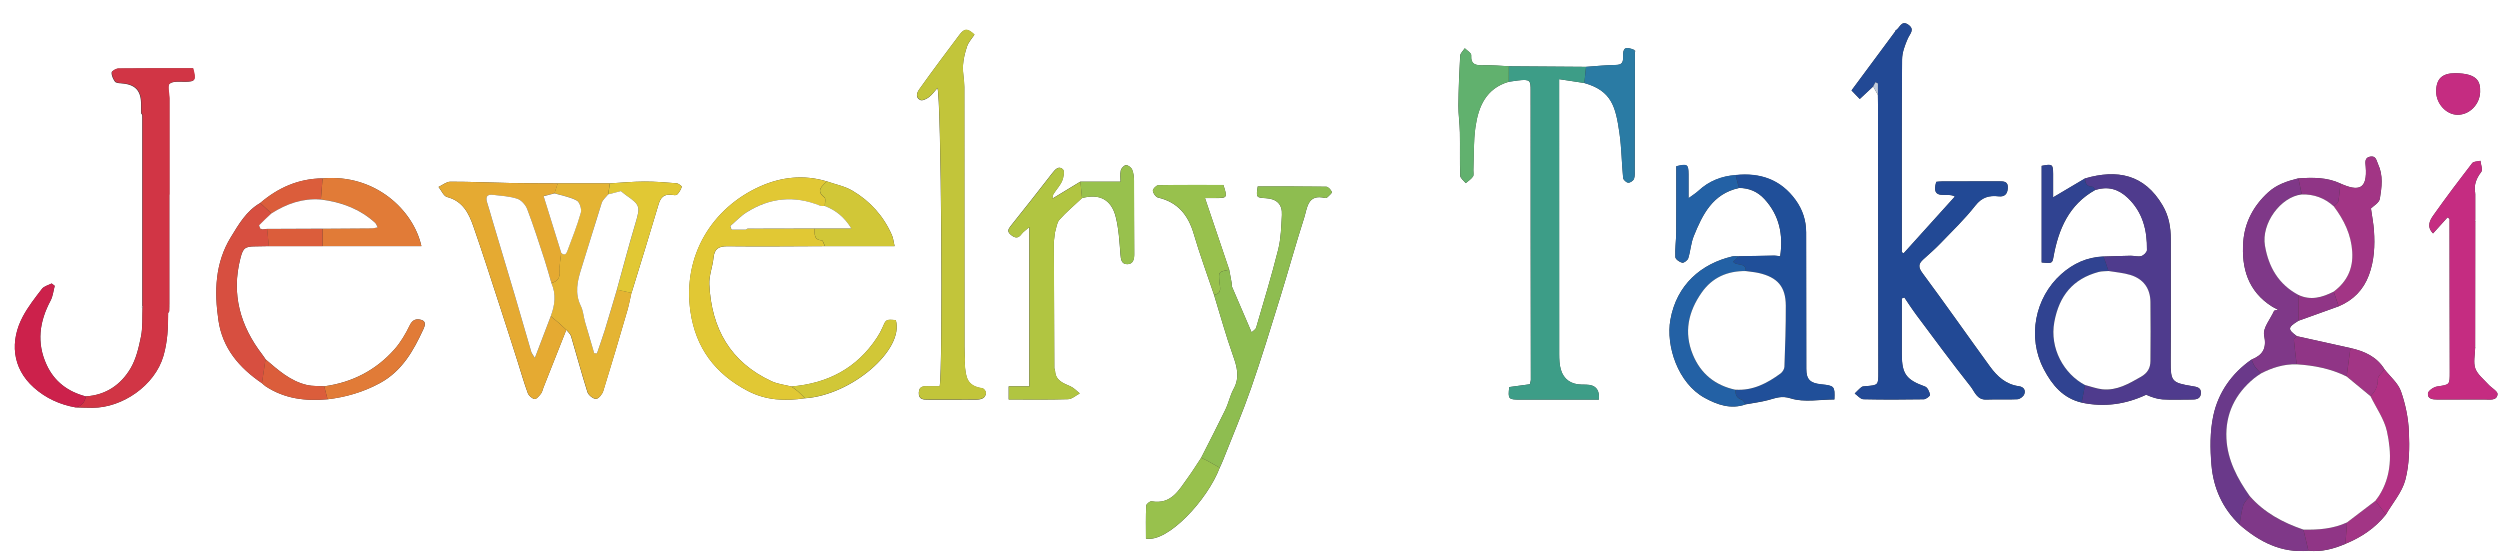 <?xml version="1.0" encoding="UTF-8"?>
<svg id="logoMark" data-name="Jewelry-Takagi" xmlns="http://www.w3.org/2000/svg" viewBox="0 0 507 113.43">
<rect x="0" y="0" width="507" height="113.43" fill="#333333" stroke="none"/>
<title>Jewelry-Takagi</title>
  <defs>
    <style>
      .cls-1 {
        fill: #6a398a;
      }

      .cls-2 {
        fill: #e4b433;
      }

      .cls-3 {
        fill: #fff;
      }

      .cls-4 {
        fill: #e5aa32;
      }

      .cls-5 {
        fill: #7f3888;
      }

      .cls-6 {
        fill: #a23585;
      }

      .cls-7 {
        fill: #c2c53a;
      }

      .cls-8 {
        fill: #903586;
      }

      .cls-9 {
        fill: #98c14d;
      }

      .cls-10 {
        fill: #304391;
      }

      .cls-11 {
        fill: #8ebd50;
      }

      .cls-12 {
        fill: #bfcbdd;
      }

      .cls-13 {
        fill: #b1c541;
      }

      .cls-14 {
        fill: #b03083;
      }

      .cls-15 {
        fill: #c52c81;
      }

      .cls-16 {
        fill: #cc214b;
      }

      .cls-17 {
        fill: #d13545;
      }

      .cls-18 {
        fill: #d1c737;
      }

      .cls-19 {
        fill: #e17b37;
      }

      .cls-20 {
        fill: #db5d3b;
      }

      .cls-21 {
        fill: #e1c834;
      }

      .cls-22 {
        fill: #d74f40;
      }

      .cls-23 {
        fill: #2361a5;
      }

      .cls-24 {
        fill: #204f99;
      }

      .cls-25 {
        fill: #224995;
      }

      .cls-26 {
        fill: #3d9d87;
      }

      .cls-27 {
        fill: #2a7ba4;
      }

      .cls-28 {
        fill: #61b16e;
      }

      .cls-29 {
        fill: #4f3b8d;
      }
    </style>
  </defs>
  <g id="logo" data-name="logo">
    <g>
      <path class="cls-3" d="m507,113.43H0C0,75.62,0,37.81,0,0c169,0,338,0,507,0,0,37.81,0,75.62,0,113.43Zm-31.35-3.15c3.22-1.32,6.03-3.19,8.21-5.93,1.36-2.34,3.28-4.53,3.94-7.04.82-3.11.87-6.49.73-9.74-.12-2.77-.7-5.6-1.62-8.22-.59-1.66-2.18-2.97-3.32-4.44-1.58-2.58-4.09-3.68-6.91-4.32-3.62-.8-7.24-1.61-10.87-2.41-1.92-1.41-1.88-1.77.31-3.13l8.18-2.94c2.94-1.25,5-3.32,6.11-6.32,1.09-2.93,1.24-5.97,1.03-9.03-.1-1.45-.39-2.9-.61-4.49.47-.48,1.68-1.15,1.81-1.99.37-2.3.71-4.68-.36-6.96-.35-.75-.39-1.76-1.58-1.56-1.22.2-.99,1.22-.93,2.01.38,4.64-1.41,5.13-5.13,3.45-2.72-1.27-5.61-1.25-8.52-1.04-2.22.55-4.34,1.22-6.11,2.83-3,2.73-4.78,6.11-5.07,10.04-.4,5.31.96,10.06,5.87,13.14.38.24.79.41,1.19.61-.26.07-.53.14-.79.22-.74,1.67-2.34,3.52-2.04,4.98.57,2.72-.3,4.01-2.56,4.94-4.04,2.82-6.74,6.71-7.74,11.38-.69,3.23-.66,6.7-.37,10.02.39,4.62,2.23,8.77,5.7,12.06,4,3.47,8.45,5.79,13.98,5.29,2.64.29,5.1-.39,7.49-1.4Zm-409.88-31.93c-1.17-.08-2.36,0-3.49-.26-3.39-.77-5.88-3.05-8.42-5.21-.22-.32-.43-.66-.67-.97-4.48-5.84-6.3-12.25-4.44-19.51.53-2.07.9-2.43,3.06-2.44.9,0,1.81-.03,2.71-.05,3.64,0,7.27,0,10.91,0h20.03c-1.63-7.3-9.38-14.66-20.03-13.73-4.86.05-9.01,1.88-12.65,4.99-2.82,1.6-4.36,4.33-5.96,6.93-3.21,5.24-3.37,10.99-2.52,16.85.83,5.69,4.23,9.63,8.83,12.76.25.21.48.45.75.63,3.84,2.53,8.1,3.04,12.57,2.63,3.74-.45,7.27-1.48,10.61-3.29,4.49-2.44,6.78-6.55,8.79-10.9.29-.63.69-1.61-.42-1.91-.94-.26-1.73-.1-2.3,1.06-.84,1.74-1.85,3.48-3.13,4.92-3.76,4.24-8.56,6.72-14.22,7.49ZM331.57,10.48s.1-.11.09-.12c-.05-.08-.12-.14-.19-.21-1.86-.78-2.38-.5-2.31,1.43.04,1.15-.3,1.59-1.5,1.6-2.01.03-4.01.24-6.01.38l-15.66-.12c-1.69-.08-3.38-.25-5.07-.2-1.54.04-2.69-.04-2.57-2.07.03-.43-.84-.92-1.3-1.38-.32.51-.9,1-.93,1.53-.19,3.34-.32,6.7-.36,10.05-.02,1.83.27,3.67.3,5.5.06,2.92-.04,5.84.07,8.76.02.52.73,1.01,1.12,1.51.5-.44,1.1-.81,1.46-1.34.21-.31.06-.87.08-1.32.12-2.9.01-5.83.42-8.69.59-4.16,2.13-7.85,6.75-9.21.61-.09,1.21-.19,1.82-.26,2.61-.32,2.63.02,2.63,2.1-.02,19.52.02,39.03.04,58.55,0,.32-.13.63-.2.96-1.45.2-2.82.38-4.18.57-.27,2.44-.19,2.54,2.25,2.54,3.35,0,6.7,0,10.05,0,1.97,0,3.94,0,5.88,0q.27-3.01-2.58-3.03c-.34,0-.68-.01-1.02-.02-2.06-.05-3.55-1.06-4.12-3.05-.29-.99-.33-2.08-.33-3.12-.02-17.94-.01-35.89-.01-53.83v-1.94c1.85.28,3.48.53,5.11.78,5.61,1.58,6.37,4.89,7.13,10.13.44,3.02.45,6.1.75,9.14.04.37.65.92,1.03.95.38.03,1.03-.4,1.17-.78.22-.6.15-1.33.15-2,.02-7.93.03-15.86.04-23.8Zm-203.5,48.94c1.83-5.98,3.7-11.95,5.47-17.94.42-1.41,1.09-2.15,2.61-1.98.39.05.95.16,1.16-.04.43-.42.76-1,.95-1.58.04-.12-.67-.68-1.06-.71-2.19-.18-4.39-.36-6.58-.35-2.31.01-4.62.24-6.93.37-3.52,0-7.04,0-10.57,0-3.14-.02-6.27-.01-9.41-.07-4.13-.08-8.25-.28-12.38-.27-.8,0-1.59.69-2.39,1.06.57.71,1.02,1.86,1.73,2.04,3.22.84,4.42,3.33,5.35,6,1.84,5.27,3.54,10.59,5.27,15.9,1.26,3.85,2.49,7.71,3.72,11.58.67,2.1,1.26,4.23,2.03,6.29.19.52.85,1.1,1.38,1.2.35.07.92-.63,1.27-1.07.27-.34.35-.82.51-1.24,1.55-3.91,3.09-7.81,4.64-11.72.33.43.83.82.97,1.3,1.13,3.77,2.13,7.57,3.32,11.32.2.62,1.14,1.38,1.74,1.38.5,0,1.26-.93,1.46-1.59,1.69-5.43,3.3-10.9,4.89-16.36.34-1.16.55-2.35.82-3.53Zm373.91-14.84c0-1.7,0-3.39,0-5.09.03-.03.1-.07.09-.09-.02-.08-.06-.15-.1-.22-.31-1.64.2-2.99,1.23-4.32.34-.44-.09-1.48-.17-2.24-.56.15-1.38.11-1.66.47-2.68,3.47-5.31,6.96-7.84,10.53-.73,1.03-1.49,2.31-.11,3.72,1.01-1.12,1.97-2.19,2.94-3.26.14.1.28.21.41.31,0,.84,0,1.68,0,2.52.01,9.49,0,18.99.04,28.48,0,2.7.04,2.61-2.55,3-.71.11-1.81.85-1.87,1.39-.13,1.14.97,1.26,1.95,1.25,3.18-.02,6.35,0,9.53-.01,1.04,0,2.48.3,2.63-1.06.06-.59-1.26-1.3-1.89-2.01-.93-1.04-2.18-2-2.62-3.22-.44-1.24-.06-2.77-.03-4.17.04-.03.1-.07.1-.09-.02-.08-.07-.15-.1-.22,0-8.45.01-16.89.02-25.34.03-.03.1-.07.09-.09-.02-.08-.06-.15-.1-.22Zm-288,30.69c-.06-.2-.11-.4-.17-.6-.03-8.58-.06-17.16-.09-25.74l.21-1.77c.29-.88.35-1.96.91-2.6,1.4-1.57,3.04-2.94,4.58-4.39,3.47-.96,5.94.24,6.84,3.77.63,2.45.76,5.04.96,7.58.08,1.05.19,2.06,1.39,2.05,1.16,0,1.42-.96,1.41-2.06-.05-4.94-.02-9.89-.05-14.84,0-.77-.09-1.58-.38-2.28-.18-.42-.83-.93-1.24-.9-.39.02-.96.64-1.06,1.07-.17.79-.05,1.64-.05,2.28h-8.16c-1.83,1.11-3.66,2.23-5.68,3.45.08-.36.08-.71.24-.96.57-.9,1.34-1.7,1.75-2.66.3-.71.53-1.98.15-2.34-.86-.8-1.58.07-2.16.81-2.77,3.55-5.53,7.11-8.36,10.62-.61.76-.83,1.22.05,1.91.83.65,1.43.68,2.09-.21.36-.48.91-.82,1.58-1.41v32.3h-4.18v2.66c4.11,0,8.07.07,12.03-.06.8-.02,1.58-.76,2.37-1.17-.62-.48-1.17-1.11-1.87-1.42-1.48-.65-3.01-1.16-3.13-3.11Zm29.62,17.57c-.9,1.36-1.75,2.75-2.71,4.06-1.82,2.51-3.36,5.47-7.35,4.77-.32-.06-1.07.56-1.09.88-.1,2.23-.05,4.47-.05,6.67,4.43.84,12.47-7.82,14.95-14.36.22-.5.47-.99.66-1.49,1.91-4.86,3.97-9.67,5.68-14.59,2.13-6.11,4.02-12.31,5.93-18.49,1.66-5.35,3.13-10.75,4.85-16.08.64-2,.68-4.96,4.28-4.05.13.03.35-.07.46-.17.34-.34.97-.85.89-1.05-.19-.45-.73-1.06-1.14-1.07-4.64-.07-9.28-.05-13.89-.05-.35,2.2-.3,2.27,1.63,2.37,2.22.12,3.39,1.25,3.27,3.41-.13,2.33-.18,4.72-.74,6.97-1.33,5.33-2.94,10.59-4.48,15.87-.12.39-.64.67-.93.96-1.39-3.23-2.7-6.25-3.99-9.28-.08-.19,0-.45-.04-.67-.16-.92-.34-1.84-.51-2.75-1.6-4.75-3.21-9.5-4.91-14.53.95,0,1.51,0,2.07,0,2.47,0,2.51-.05,1.66-2.65-4.35,0-8.77-.03-13.18.05-.41,0-1.15.75-1.12,1.11.04.5.58,1.27,1.03,1.38,4.06.94,6.16,3.59,7.28,7.42,1.22,4.15,2.72,8.21,4.1,12.32,1.26,4.09,2.4,8.23,3.83,12.26.83,2.33,1.43,4.47.14,6.82-.72,1.31-1.01,2.85-1.67,4.2-1.59,3.28-3.27,6.51-4.91,9.76Zm109.05-54.72c2.06,0,3.8.75,5.19,2.26,3.01,3.29,3.83,7.18,3.18,11.61-.41-.05-.83-.15-1.24-.14-2.38.03-4.76.08-7.14.13-.45,0-.93-.06-1.36.04-6.28,1.49-11.25,5.72-12.52,12.83-.95,5.28,1.53,12.87,6.94,15.83,2.55,1.4,5.3,2.39,8.31,1.33,1.53-.28,3.08-.47,4.58-.87,1.52-.4,2.66-.95,4.58-.34,2.7.85,5.88.22,8.84.22.12-2.68,0-2.79-2.7-3.07-2.23-.23-3-.99-3-3.15-.02-9.21-.03-18.43-.03-27.64,0-2.42-.72-4.63-2.12-6.56-2.99-4.15-7.19-5.61-12.2-5.08-2.87.22-5.39,1.22-7.52,3.19-.52.49-1.15.87-2.01,1.5,0-1.95,0-3.4,0-4.86-.02-2.02-.23-2.17-2.49-1.62,0,4.44.02,8.93-.01,13.42-.01,1.67-.26,3.34-.17,5,.02.43.84,1.01,1.39,1.14.32.08,1.09-.49,1.22-.9.46-1.47.54-3.07,1.11-4.48,1.78-4.4,3.84-8.61,9.16-9.77Zm73.94,13.91c-3.33.12-6.17,1.45-8.59,3.61-5.27,4.72-6.94,12.74-3.49,19.27,1.68,3.19,3.88,5.86,7.67,6.74,4.6.98,8.97.32,13.07-1.6,1.1.49,2.22.88,3.36.95,1.86.12,3.74.02,5.61.03,1.01.01,2.07-.01,2.13-1.31.05-1.17-.9-1.26-1.86-1.42-4.02-.67-4.3-.94-4.27-5.02.06-8.25.01-16.51.02-24.77,0-2.42-.39-4.69-1.66-6.85-3.7-6.31-9.19-7.35-15.72-5.47-2.21,1.31-4.43,2.63-6.48,3.84,0-1.61.01-3.21,0-4.8-.02-1.92-.16-2.01-2.32-1.59v19.59c2.08.23,2.16.16,2.38-1.07,1.01-5.65,3.12-10.64,8.48-13.64,2.53-.79,4.67-.23,6.6,1.61,3.06,2.92,3.95,6.6,3.89,10.6,0,.43-.68,1.08-1.16,1.21-.66.18-1.44-.08-2.17-.07-1.83.03-3.65.11-5.48.16Zm-263.35,28.74c9.46-.63,20.15-9.83,18.43-15.84-2.01-.17-1.98-.16-2.7,1.51-.31.72-.7,1.41-1.13,2.06-4.08,6.21-10,9.28-17.35,9.89-1.33-.34-2.75-.49-3.98-1.05-8.41-3.87-12.24-10.75-12.66-19.66-.08-1.79.67-3.59.85-5.41.18-1.85,1.07-2.35,2.89-2.33,6.57.08,13.14,0,19.71-.02h14.12c-.2-.85-.26-1.58-.53-2.2-1.69-3.88-4.42-6.92-8.04-9.05-1.55-.91-3.44-1.27-5.17-1.88-4.67-1.41-9.25-.9-13.58,1.05-9.56,4.3-15.73,13.91-14.06,25.37,1.07,7.36,5.02,12.6,11.6,16.05,3.7,1.94,7.6,2.11,11.62,1.5Zm32.42-7.18c0-.21.02-.42.02-.63-.03-.9-.09-1.79-.09-2.69,0-17.54,0-35.08-.03-52.61,0-1.44-.36-2.89-.28-4.32.08-1.34.41-2.7.85-3.97.3-.85.99-1.58,1.49-2.34-1.45-1.32-2.04-1.29-3.08.09-1.29,1.71-2.57,3.42-3.85,5.15-1.44,1.95-2.88,3.9-4.28,5.88-.54.76-.76,1.7.25,2.15.42.19,1.27-.25,1.75-.61.64-.49,1.12-1.19,1.69-1.82.79,1.08,1.14,57.14.46,60.49-.7,0-1.43.01-2.15,0-.98-.02-2.02-.16-2.08,1.28-.06,1.44.97,1.42,1.97,1.42,3.23,0,6.47.02,9.7-.01.49,0,1.05-.08,1.43-.34.3-.19.55-.73.51-1.08-.03-.33-.44-.84-.75-.88-3.09-.45-3.38-2.2-3.55-5.13ZM28.9,62.44c-.08,1.94.06,3.92-.31,5.8-.45,2.23-.99,4.58-2.13,6.5-1.97,3.31-5.01,5.41-9.08,5.65-3.61-.95-6.34-2.98-7.92-6.39-2.07-4.48-1.47-8.79.79-13.03.48-.9.58-1.99.85-3l-.62-.48c-.67.36-1.54.55-1.96,1.09-1.39,1.8-2.82,3.63-3.88,5.62-2.61,4.89-2.25,10.4,2.24,14.4,2.43,2.16,5.28,3.45,8.48,4.02,1.13.03,2.26.08,3.39.08,6.05-.01,12.64-4.5,14.39-10.52.84-2.89.97-5.76.95-8.69.07-.12.15-.23.22-.35,0-.34.01-.68.02-1.02,0-.11,0-.22,0-.33,0-.23,0-.46,0-.69,0-.22,0-.44,0-.66,0-.23,0-.46,0-.69,0-.22,0-.44,0-.66,0-.23,0-.46,0-.69,0-.22,0-.44,0-.66,0-.23,0-.46,0-.69,0-.22,0-.44,0-.66,0-.23,0-.46,0-.69v-.66c0-.23,0-.46,0-.69,0-.22,0-.44,0-.66,0-.23,0-.46,0-.69,0-.22,0-.44,0-.66,0-.23,0-.46,0-.69,0-.22,0-.44,0-.66,0-.23,0-.46,0-.69,0-.22,0-.44,0-.66,0-.23,0-.46,0-.69,0-.22,0-.44,0-.66,0-.23,0-.46,0-.69,0-.22,0-.44,0-.66,0-.23,0-.46,0-.69,0-.22,0-.44,0-.66,0-.23,0-.46,0-.69,0-.22,0-.44,0-.66,0-.23,0-.46,0-.69,0-.22,0-.44,0-.66,0-.23,0-.46,0-.69,0-.22,0-.44,0-.66,0-.23,0-.46,0-.69,0-.22,0-.44,0-.66,0-.23,0-.46,0-.69,0-.22,0-.44,0-.66,0-.23,0-.46,0-.69,0-.22,0-.44,0-.66,0-.23,0-.46,0-.69,0-.22,0-.44,0-.66,0-.23,0-.46,0-.69,0-.22,0-.44,0-.66,0-.23,0-.46,0-.69,0-.22,0-.44,0-.66v-.69c0-.22,0-.44,0-.66,0-.23,0-.46,0-.69,0-.22,0-.44,0-.66,0-.23,0-.46,0-.69,0-.22,0-.44,0-.66,0-.23,0-.46,0-.69,0-.22,0-.44,0-.66,0-.23,0-.46,0-.69v-.66c0-.23,0-.46,0-.69,0-.22,0-.44,0-.66,0-.23,0-.46,0-.69v-.66c0-.23,0-.46,0-.69,0-.22,0-.44,0-.66,0-.23,0-.46,0-.69,0-.22,0-.44,0-.66v-.69c0-.22,0-.44,0-.66-.02-1.03-.45-2.57.05-2.96.72-.57,2.11-.38,3.21-.39,1.98-.03,2.2-.3,1.53-2.72-4.96,0-10.05-.02-15.13.04-.48,0-1.34.5-1.36.8-.03.61.3,1.31.67,1.84.19.27.8.32,1.23.35,2.92.2,4.1,1.46,4.08,4.38,0,.56,0,1.12,0,1.69.08.11.15.23.23.34,0,.24,0,.47.01.71,0,.21,0,.43,0,.64,0,.24,0,.47,0,.71,0,.22,0,.43,0,.65,0,.23,0,.47,0,.7v.65c0,.23,0,.47,0,.7v.65c0,.23,0,.47,0,.7,0,.22,0,.43,0,.65,0,.23,0,.47,0,.7v.65c0,8.34,0,16.67,0,25.01v.65c0,.23,0,.47,0,.7,0,.22,0,.43,0,.65,0,.23,0,.47,0,.7,0,.22,0,.43,0,.65,0,.23,0,.47,0,.7,0,.22,0,.43,0,.65,0,.34,0,.69,0,1.03-.04.03-.11.07-.1.09.02.08.07.15.11.23ZM379.88,17.53c.32.57.64,1.15.96,1.72,0,.67.02,1.35.02,2.02.02,18.06.04,36.11.07,54.17,0,2.67.04,2.67-2.59,2.88-.28.02-.61.02-.81.17-.5.39-.93.87-1.39,1.31.58.4,1.15,1.14,1.74,1.16,4.09.1,8.17.08,12.26.01.45,0,1.31-.68,1.27-.9-.12-.62-.5-1.49-1-1.67-3.79-1.36-4.71-2.53-4.72-6.49-.01-3.8,0-7.59,0-11.39.17-.07.34-.14.51-.21.78,1.15,1.53,2.33,2.36,3.44,3.66,4.9,7.28,9.83,11.08,14.62.82,1.03,1.27,2.75,3.21,2.66,2.1-.09,4.2.04,6.3-.07.48-.02,1.16-.53,1.35-.98.36-.85-.12-1.53-1.06-1.65-2.66-.36-4.43-2.01-5.89-4.01-4.58-6.3-9.04-12.68-13.68-18.94-.9-1.21-.82-1.89.17-2.78,1.17-1.05,2.36-2.09,3.45-3.22,2.41-2.51,4.95-4.94,7.09-7.67,1.34-1.72,2.81-2.12,4.75-1.9,1.18.13,1.76-.43,1.85-1.63.1-1.35-.72-1.41-1.73-1.41-3.87.02-7.74,0-11.61.02-.43,0-.86.06-1.17.09-1.17,3.99,2.37,1.99,3.78,2.98-3.53,3.91-6.96,7.71-10.39,11.51-.12-.07-.25-.14-.37-.21v-1.81c0-12.43-.04-24.86.05-37.29.01-1.42.57-2.9,1.15-4.23.44-1,1.49-1.85.11-2.82-1.43-1-1.72.71-2.55,1.15-.08.04-.09.2-.15.29-2.92,3.94-5.83,7.87-8.81,11.89.45.47.95.98,1.67,1.73.93-.87,1.83-1.71,2.72-2.54Zm118.05-2.68c-2.65,0-3.86,1.14-3.87,3.68-.01,2.46,2.01,4.7,4.29,4.74,2.46.04,4.52-2.09,4.62-4.58.09-2.21-.61-3.79-5.04-3.84Z"/>
      <path class="cls-25" d="m379.88,17.53c-.89.83-1.79,1.67-2.72,2.54-.72-.75-1.22-1.27-1.67-1.73,2.98-4.01,5.9-7.95,8.81-11.89.06-.09.07-.25.15-.29.83-.43,1.12-2.15,2.55-1.15,1.39.97.33,1.81-.11,2.82-.58,1.33-1.14,2.81-1.15,4.23-.09,12.43-.05,24.86-.05,37.29v1.81c.12.07.25.14.37.21,3.43-3.8,6.86-7.6,10.39-11.51-1.41-.99-4.94,1.01-3.78-2.98.31-.02.74-.09,1.17-.09,3.87,0,7.74,0,11.61-.02,1.01,0,1.82.06,1.73,1.41-.09,1.2-.67,1.76-1.85,1.63-1.95-.22-3.41.18-4.75,1.9-2.14,2.73-4.67,5.16-7.09,7.67-1.09,1.13-2.28,2.16-3.45,3.22-.99.89-1.06,1.58-.17,2.78,4.64,6.25,9.1,12.64,13.68,18.94,1.46,2.01,3.23,3.66,5.89,4.01.95.13,1.42.8,1.06,1.65-.19.45-.87.95-1.35.98-2.1.11-4.2-.02-6.3.07-1.94.08-2.39-1.63-3.21-2.66-3.8-4.79-7.42-9.73-11.08-14.62-.83-1.11-1.57-2.29-2.36-3.44-.17.07-.34.14-.51.21,0,3.8,0,7.59,0,11.39.01,3.95.93,5.12,4.72,6.49.5.18.88,1.06,1,1.67.04.22-.81.9-1.27.9-4.09.07-8.18.09-12.26-.01-.59-.01-1.16-.75-1.74-1.16.46-.44.89-.92,1.39-1.31.19-.15.53-.14.81-.17,2.62-.21,2.59-.21,2.59-2.88-.03-18.06-.05-36.11-.07-54.17,0-.67-.02-1.35-.02-2.02v-2.32l-.5-.25c-.15.28-.31.56-.46.85Z"/>
      <path class="cls-26" d="m305.99,13.44c5.22.04,10.44.08,15.66.12-.11,1.09-.23,2.18-.34,3.27-1.63-.25-3.26-.5-5.11-.78v1.94c0,17.94,0,35.89.01,53.83,0,1.04.05,2.13.33,3.12.57,1.99,2.06,3,4.12,3.05.34,0,.68.02,1.02.02q2.85.02,2.58,3.03c-1.94,0-3.91,0-5.88,0-3.35,0-6.7,0-10.05,0-2.44,0-2.52-.1-2.25-2.54,1.36-.18,2.73-.37,4.18-.57.07-.32.2-.64.2-.96-.01-19.52-.06-39.03-.04-58.55,0-2.08-.02-2.41-2.63-2.1-.61.07-1.21.17-1.82.26,0-1.04,0-2.08.01-3.13Z"/>
      <path class="cls-17" d="m34.35,39.49c0,.23,0,.46,0,.69,0,.22,0,.44,0,.66,0,.23,0,.46,0,.69,0,.22,0,.44,0,.66,0,.23,0,.46,0,.69,0,.22,0,.44,0,.66,0,.23,0,.46,0,.69,0,.22,0,.44,0,.66,0,.23,0,.46,0,.69,0,.22,0,.44,0,.66,0,.23,0,.46,0,.69,0,.22,0,.44,0,.66,0,.23,0,.46,0,.69,0,.22,0,.44,0,.66,0,.23,0,.46,0,.69,0,.22,0,.44,0,.66,0,.23,0,.46,0,.69,0,.22,0,.44,0,.66,0,.23,0,.46,0,.69,0,.22,0,.44,0,.66,0,.23,0,.46,0,.69,0,.22,0,.44,0,.66,0,.23,0,.46,0,.69,0,.22,0,.44,0,.66,0,.23,0,.46,0,.69,0,.22,0,.44,0,.66,0,.23,0,.46,0,.69,0,.22,0,.44,0,.66,0,.23,0,.46,0,.69,0,.22,0,.44,0,.66,0,.23,0,.46,0,.69,0,.22,0,.44,0,.66,0,.23,0,.46,0,.69-.04.03-.11.07-.11.09.02.08.06.16.1.24,0,.34-.01.68-.02,1.02-.07.12-.15.23-.22.35.01,2.93-.12,5.8-.95,8.69-1.75,6.03-8.34,10.51-14.39,10.52-1.13,0-2.26-.05-3.39-.08,1.2-.27,1.85-1.04,2.03-2.23,4.07-.24,7.11-2.34,9.08-5.65,1.14-1.92,1.68-4.27,2.13-6.5.38-1.88.23-3.86.31-5.8.05-.11.05-.22,0-.32,0-.34,0-.69,0-1.03,0-.22,0-.43,0-.65,0-.23,0-.47,0-.7,0-.22,0-.43,0-.65,0-.23,0-.47,0-.7,0-.22,0-.43,0-.65,0-.23,0-.47,0-.7,0-.22,0-.43,0-.65,0-8.34,0-16.67,0-25.01,0-.22,0-.43,0-.65,0-.23,0-.47,0-.7,0-.22,0-.43,0-.65,0-.23,0-.47,0-.7,0-.22,0-.43,0-.65,0-.23,0-.47,0-.7,0-.22,0-.43,0-.65,0-.23,0-.47,0-.7,0-.22,0-.43,0-.65,0-.24,0-.47,0-.71,0-.21,0-.43,0-.64,0-.24,0-.47-.01-.71-.08-.11-.15-.23-.23-.34,0-.56,0-1.12,0-1.69.02-2.93-1.16-4.18-4.08-4.38-.43-.03-1.04-.08-1.23-.35-.37-.53-.7-1.23-.67-1.84.02-.3.87-.79,1.36-.8,5.08-.06,10.17-.04,15.13-.04.67,2.43.46,2.69-1.53,2.72-1.1.02-2.49-.18-3.21.39-.5.4-.07,1.93-.05,2.96,0,.22,0,.44,0,.66,0,.23,0,.46,0,.69,0,.22,0,.44,0,.66,0,.23,0,.46,0,.69,0,.22,0,.44,0,.66,0,.23,0,.46,0,.69,0,.22,0,.44,0,.66,0,.23,0,.46,0,.69,0,.22,0,.44,0,.66,0,.23,0,.46,0,.69,0,.22,0,.44,0,.66,0,.23,0,.46,0,.69,0,.22,0,.44,0,.66,0,.23,0,.46,0,.69,0,.22,0,.44,0,.66,0,.23,0,.46,0,.69,0,.22,0,.44,0,.66,0,.23,0,.46,0,.69,0,.22,0,.44,0,.66,0,.23,0,.46,0,.69,0,.22,0,.44,0,.66,0,.23,0,.46,0,.69,0,.22,0,.44,0,.66,0,.23,0,.46,0,.69,0,.22,0,.44,0,.66,0,.23,0,.46,0,.69,0,.22,0,.44,0,.66,0,.23,0,.46,0,.69,0,.22,0,.44,0,.66Z"/>
      <path class="cls-7" d="m195.66,73.57c.17,2.93.46,4.68,3.55,5.13.3.04.71.55.75.88.04.35-.21.89-.51,1.08-.39.25-.95.33-1.43.34-3.23.03-6.47.01-9.7.01-1,0-2.03.03-1.97-1.42.06-1.44,1.09-1.3,2.08-1.28.73.02,1.46,0,2.15,0,.68-3.35.33-59.41-.46-60.49-.57.63-1.05,1.33-1.69,1.82-.48.37-1.33.8-1.75.61-1-.45-.78-1.39-.25-2.15,1.4-1.97,2.84-3.93,4.28-5.88,1.27-1.72,2.56-3.44,3.85-5.15,1.04-1.38,1.63-1.4,3.08-.09-.5.76-1.19,1.48-1.49,2.34-.44,1.27-.77,2.63-.85,3.97-.08,1.43.28,2.88.28,4.32.03,17.54.02,35.08.03,52.61,0,.9.06,1.79.09,2.69,0,.21-.02.42-.02.63Z"/>
      <path class="cls-21" d="m167.29,49.91c-6.57.02-13.14.1-19.71.02-1.82-.02-2.71.48-2.89,2.33-.18,1.82-.93,3.63-.85,5.41.42,8.9,4.24,15.78,12.66,19.66,1.23.56,2.65.71,3.98,1.05.45.33.92.64,1.34,1,.5.43.94.92,1.41,1.38-4.02.61-7.91.44-11.62-1.5-6.58-3.45-10.53-8.69-11.6-16.05-1.67-11.46,4.5-21.07,14.06-25.37,4.34-1.95,8.92-2.47,13.58-1.05-.89.97-2.31,1.82-.46,3.25.3.23.07,1.15.08,1.75-.33-.02-.69.04-.98-.08-5.22-2.12-10.21-1.62-14.92,1.37-1.2.76-2.2,1.84-3.29,2.77.08.24.17.49.25.73h2.9c.11-.07.23-.14.34-.21,4.55-.01,9.1-.02,13.65-.03.03,1.05-.3,2.28,1.43,2.41.24.02.41.76.62,1.16Z"/>
      <path class="cls-4" d="m114.85,66.89c-1.55,3.91-3.09,7.81-4.64,11.72-.17.42-.25.9-.51,1.24-.35.44-.92,1.14-1.27,1.07-.53-.1-1.18-.68-1.38-1.2-.76-2.07-1.35-4.19-2.03-6.29-1.23-3.86-2.46-7.72-3.72-11.58-1.74-5.31-3.44-10.63-5.27-15.9-.93-2.67-2.14-5.16-5.35-6-.71-.18-1.16-1.34-1.73-2.04.8-.37,1.59-1.06,2.39-1.06,4.13,0,8.25.19,12.38.27,3.13.06,6.27.05,9.41.07-.22.67-.44,1.34-.67,2.01-.67.17-1.34.34-2.22.56,1.2,3.87,2.39,7.69,3.58,11.52-.12,1.23-.39,2.47-.31,3.69.1,1.37-.41,2.1-1.69,2.42-.46-1.59-.89-3.18-1.4-4.75-1.12-3.41-2.21-6.84-3.49-10.2-.33-.86-1.18-1.84-2.01-2.12-1.56-.52-3.28-.6-4.94-.8-1.28-.16-1.55.48-1.18,1.6.38,1.16.69,2.34,1.04,3.51,1.55,5.18,3.11,10.36,4.64,15.55,1.1,3.72,2.16,7.46,3.26,11.19.09.32.34.6.73,1.23,1.17-3.06,2.2-5.76,3.23-8.47.58.49,1.17.97,1.75,1.47.48.42.94.87,1.41,1.3Z"/>
      <path class="cls-29" d="m422.84,36.18c6.53-1.88,12.01-.83,15.72,5.47,1.27,2.16,1.66,4.43,1.66,6.85,0,8.26.04,16.51-.02,24.77-.03,4.08.26,4.35,4.27,5.02.97.16,1.91.25,1.86,1.42-.05,1.3-1.11,1.32-2.13,1.31-1.87-.02-3.75.09-5.61-.03-1.14-.07-2.26-.47-3.36-.95-4.1,1.93-8.47,2.59-13.07,1.6.23-1.18.45-2.36.68-3.54,1.16.3,2.31.74,3.5.87,2.97.32,5.38-1.12,7.84-2.53,1.35-.77,1.92-1.79,1.93-3.2.03-3.99.05-7.99,0-11.98-.04-2.77-1.43-4.69-4.09-5.49-1.42-.43-2.94-.54-4.41-.79-.34-.98-.68-1.97-1.02-2.95,1.83-.06,3.65-.13,5.48-.16.73-.01,1.5.25,2.17.07.48-.13,1.15-.78,1.16-1.21.06-4-.82-7.67-3.89-10.6-1.93-1.84-4.07-2.39-6.6-1.61-.19-.23-.38-.64-.57-.65-1.18-.01-1.47-.71-1.49-1.68Z"/>
      <path class="cls-24" d="m351.97,35.49c5.01-.54,9.21.92,12.2,5.08,1.4,1.94,2.12,4.14,2.12,6.56,0,9.21,0,18.43.03,27.64,0,2.16.77,2.92,3,3.15,2.7.28,2.81.39,2.7,3.07-2.96,0-6.14.64-8.84-.22-1.92-.61-3.07-.05-4.58.34-1.5.39-3.05.59-4.58.87-.26-.32-.45-.81-.78-.92-1.04-.35-1.35-1.04-1.26-2.03,3.52.22,6.42-1.31,9.12-3.29.39-.29.76-.89.78-1.35.15-4.14.3-8.27.28-12.41-.02-3.85-1.67-5.74-5.5-6.62-.86-.2-1.76-.27-2.64-.39.16-1.9-2.04-.94-2.52-1.94.42-.39.78-.73,1.15-1.07,2.38-.04,4.76-.1,7.14-.13.42,0,.83.09,1.24.14.65-4.43-.17-8.33-3.18-11.61-1.39-1.51-3.13-2.26-5.19-2.26-.23-.87-.45-1.74-.68-2.62Z"/>
      <path class="cls-11" d="m249.28,54.69c.17.92.35,1.83.51,2.75.04.22-.05.47.04.67,1.29,3.03,2.6,6.05,3.99,9.28.29-.29.81-.56.93-.96,1.55-5.28,3.15-10.54,4.48-15.87.56-2.25.61-4.64.74-6.97.12-2.16-1.05-3.29-3.27-3.41-1.93-.1-1.98-.17-1.63-2.37,4.62,0,9.26-.03,13.89.05.41,0,.95.62,1.14,1.07.08.2-.55.71-.89,1.05-.11.11-.33.21-.46.17-3.6-.91-3.64,2.05-4.28,4.05-1.71,5.33-3.19,10.73-4.85,16.08-1.92,6.18-3.8,12.38-5.93,18.49-1.72,4.92-3.77,9.73-5.68,14.59-.2.51-.44.99-.66,1.49-.79-.45-1.58-.91-2.38-1.35-.45-.24-.91-.45-1.37-.67,1.64-3.25,3.33-6.48,4.91-9.76.65-1.35.95-2.89,1.67-4.2,1.29-2.36.7-4.49-.14-6.82-1.44-4.03-2.57-8.17-3.83-12.26,1.71-.24,1.18-1.57,1.1-2.49-.19-2.17-.26-2.16,1.97-2.6Z"/>
      <path class="cls-13" d="m213.73,48.92c.03,8.58.06,17.16.09,25.74.06.2.11.4.17.6.13,1.95,1.66,2.46,3.13,3.11.7.31,1.25.94,1.87,1.42-.79.41-1.57,1.15-2.37,1.17-3.96.12-7.92.06-12.03.06v-2.66h4.18v-32.3c-.67.58-1.22.92-1.58,1.41-.66.9-1.25.86-2.09.21-.88-.68-.66-1.15-.05-1.91,2.83-3.51,5.59-7.07,8.36-10.62.58-.74,1.3-1.61,2.16-.81.38.35.15,1.63-.15,2.34-.41.96-1.18,1.76-1.75,2.66-.16.25-.15.6-.24.96,2.02-1.23,3.85-2.34,5.68-3.45.11,1.11.22,2.21.33,3.32-1.54,1.45-3.18,2.82-4.58,4.39-.57.64-.62,1.72-.91,2.6-.07.59-.14,1.18-.21,1.77Z"/>
      <path class="cls-15" d="m501.98,39.48c0,1.7,0,3.39,0,5.09-.05.1-.05.21,0,.31,0,8.45-.01,16.89-.02,25.34-.05.11-.05.21,0,.32-.02,1.4-.41,2.93.03,4.17.44,1.23,1.68,2.18,2.62,3.22.64.71,1.96,1.42,1.89,2.01-.15,1.36-1.6,1.06-2.63,1.06-3.18.02-6.35,0-9.53.01-.97,0-2.07-.11-1.95-1.25.06-.54,1.16-1.28,1.87-1.39,2.59-.39,2.56-.31,2.55-3-.03-9.49-.03-18.99-.04-28.48,0-.84,0-1.68,0-2.52-.14-.1-.28-.21-.41-.31-.96,1.07-1.93,2.14-2.94,3.26-1.38-1.42-.62-2.69.11-3.72,2.53-3.57,5.16-7.07,7.84-10.53.28-.36,1.09-.33,1.66-.47.08.76.51,1.8.17,2.24-1.03,1.33-1.54,2.68-1.23,4.32-.05.1-.05.21,0,.31Z"/>
      <path class="cls-2" d="m114.85,66.89c-.47-.43-.93-.88-1.41-1.3-.57-.5-1.16-.98-1.75-1.47.84-2.23,1.13-4.47.12-6.73,1.28-.32,1.78-1.04,1.69-2.42-.09-1.22.19-2.46.31-3.69.77.73,1.08.05,1.28-.49.95-2.54,1.97-5.07,2.7-7.68.2-.72-.25-2.14-.83-2.46-1.37-.74-3-1-4.52-1.46.22-.67.44-1.34.67-2.01,3.52,0,7.04,0,10.57,0-.11.74-.23,1.49-.34,2.23-.45.58-1.1,1.09-1.31,1.74-1.43,4.43-2.73,8.9-4.14,13.34-.8,2.53-1.37,4.98-.09,7.56.48.97.54,2.13.84,3.19.6,2.14,1.24,4.26,1.87,6.39.19.02.38.03.56.05.53-1.57,1.1-3.13,1.59-4.71.85-2.74,1.64-5.49,2.46-8.24.98.22,1.97.45,2.95.67-.27,1.18-.48,2.37-.82,3.53-1.6,5.46-3.2,10.93-4.89,16.36-.2.66-.97,1.59-1.46,1.59-.6,0-1.54-.76-1.74-1.38-1.19-3.75-2.2-7.55-3.32-11.32-.15-.49-.64-.87-.97-1.3Z"/>
      <path class="cls-5" d="m466.11,65.05c-2.2,1.36-2.23,1.72-.31,3.13-.21.25-.62.53-.6.76.14,1.65.37,3.29.57,4.93-2.6-.06-4.98.68-7.25,1.86-.42-.47-.89-.92-1.25-1.43-.29-.41-.45-.91-.67-1.38,2.27-.93,3.13-2.22,2.56-4.94-.3-1.46,1.3-3.3,2.04-4.98.26-.07.53-.14.79-.22-.4-.2-.82-.37-1.19-.61-4.9-3.08-6.26-7.82-5.87-13.14.29-3.93,2.07-7.31,5.07-10.04,1.77-1.61,3.89-2.27,6.11-2.83.23,1.08.46,2.17.68,3.25-4.28.48-8.23,5.88-7.46,10.39.73,4.3,2.74,7.85,6.78,9.99,0,1.74,0,3.49,0,5.23Z"/>
      <path class="cls-22" d="m54.51,49.91c-.9.02-1.81.05-2.71.05-2.16,0-2.53.36-3.06,2.44-1.86,7.26-.03,13.68,4.44,19.51.24.31.45.64.67.97-.24,1.61-.48,3.22-.72,4.84-4.6-3.13-8-7.07-8.83-12.76-.86-5.87-.69-11.62,2.52-16.85,1.6-2.61,3.14-5.33,5.96-6.93.75.71,1.51,1.41,2.26,2.12-.83.78-1.68,1.55-2.46,2.37-.09.09.18.53.29.8l.11.07.13-.04c.36-.02.72-.05,1.08-.07.11,1.16.23,2.32.34,3.48Z"/>
      <path class="cls-19" d="m65.42,36.17c10.65-.92,18.4,6.44,20.03,13.73h-20.03c0-1.18,0-2.36,0-3.54,3.34-.02,6.69-.03,10.03-.07.38,0,.76-.13,1.14-.2-.18-.32-.28-.72-.54-.95-3.11-2.81-6.85-4.19-10.97-4.7.11-1.43.23-2.85.34-4.28Z"/>
      <path class="cls-6" d="m474.63,37.22c3.72,1.68,5.51,1.2,5.13-3.45-.06-.79-.29-1.81.93-2.01,1.19-.2,1.23.81,1.58,1.56,1.07,2.28.73,4.66.36,6.96-.13.84-1.34,1.51-1.81,1.99.22,1.6.51,3.04.61,4.49.21,3.06.06,6.1-1.03,9.03-1.11,2.99-3.17,5.07-6.11,6.32l-1.02-2.96c2.72-2.02,3.98-4.67,3.77-8.07-.22-3.51-1.68-6.48-3.74-9.23.31-.34.83-.64.91-1.03.23-1.18.29-2.4.42-3.6Z"/>
      <path class="cls-23" d="m351.97,79.05c-.09.99.22,1.68,1.26,2.03.33.11.52.6.78.92-3.01,1.05-5.76.06-8.31-1.33-5.41-2.96-7.89-10.54-6.94-15.83,1.27-7.1,6.25-11.34,12.52-12.83.43-.1.9-.03,1.36-.04-.37.34-.73.68-1.15,1.07.49,1,2.68.04,2.52,1.94-3.71-.03-6.76,1.29-8.92,4.36-2.73,3.88-3.63,8.08-1.8,12.57,1.58,3.87,4.52,6.27,8.67,7.15Z"/>
      <path class="cls-10" d="m426.59,52.01c.34.98.68,1.97,1.02,2.95-.67.06-1.37.01-2.01.19-5.23,1.42-7.99,4.83-8.98,10.13-1,5.35,1.96,10.59,6.23,12.81-.23,1.18-.45,2.36-.68,3.54-3.78-.88-5.99-3.55-7.67-6.74-3.44-6.53-1.78-14.55,3.49-19.27,2.41-2.16,5.26-3.49,8.59-3.61Z"/>
      <path class="cls-9" d="m249.28,54.69c-2.23.44-2.16.43-1.97,2.6.08.92.6,2.25-1.1,2.49-1.38-4.1-2.89-8.17-4.1-12.32-1.12-3.83-3.22-6.48-7.28-7.42-.46-.11-1-.88-1.03-1.38-.03-.36.71-1.1,1.12-1.11,4.41-.08,8.83-.05,13.18-.05.85,2.59.82,2.64-1.66,2.65-.56,0-1.11,0-2.07,0,1.7,5.03,3.3,9.78,4.91,14.53Z"/>
      <path class="cls-1" d="m456.6,72.93c.22.46.38.96.67,1.38.36.51.83.96,1.25,1.43-.46.32-.94.62-1.37.97-3.88,3.17-5.87,7.3-5.62,12.24.22,4.34,2.22,8.14,4.72,11.65-.45.63-1.09,1.2-1.31,1.9-.39,1.25-.52,2.58-.76,3.88-3.47-3.29-5.3-7.44-5.7-12.06-.28-3.32-.32-6.79.37-10.02,1.01-4.68,3.7-8.56,7.74-11.38Z"/>
      <path class="cls-14" d="m483.58,74.91c1.14,1.47,2.74,2.78,3.32,4.44.92,2.62,1.5,5.45,1.62,8.22.14,3.24.09,6.63-.73,9.74-.66,2.52-2.58,4.71-3.94,7.04-.7-.93-1.4-1.87-2.1-2.8.07-.1.15-.21.22-.31.16-.22.32-.44.48-.66,2.64-4.12,2.62-8.68,1.62-13.14-.55-2.48-2.18-4.74-3.32-7.09.88-.96,1.5-1.94,1.46-3.39-.02-.67.87-1.36,1.35-2.04Z"/>
      <path class="cls-16" d="m17.38,80.39c-.17,1.19-.82,1.96-2.03,2.23-3.2-.56-6.05-1.85-8.48-4.02-4.49-3.99-4.85-9.51-2.24-14.4,1.07-2,2.49-3.82,3.88-5.62.42-.54,1.29-.74,1.96-1.09l.62.48c-.27,1.01-.37,2.1-.85,3-2.26,4.25-2.87,8.55-.79,13.03,1.58,3.41,4.31,5.44,7.92,6.39Z"/>
      <path class="cls-18" d="m167.29,41.78c-.01-.6.22-1.52-.08-1.75-1.85-1.43-.43-2.28.46-3.25,1.73.61,3.62.96,5.17,1.88,3.63,2.13,6.36,5.17,8.04,9.05.27.63.33,1.35.53,2.2-4.88,0-9.5,0-14.12,0-.2-.41-.38-1.14-.62-1.16-1.73-.13-1.4-1.36-1.43-2.41,2.47,0,4.95,0,7.42,0-1.41-2.31-3.17-3.71-5.37-4.55Z"/>
      <path class="cls-28" d="m305.99,13.44c0,1.04,0,2.08-.01,3.13-4.63,1.36-6.16,5.05-6.75,9.21-.41,2.86-.3,5.79-.42,8.69-.02.45.14,1.01-.08,1.32-.37.53-.96.9-1.46,1.34-.39-.5-1.1-.99-1.12-1.51-.11-2.92-.02-5.84-.07-8.76-.04-1.83-.32-3.67-.3-5.5.03-3.35.16-6.7.36-10.05.03-.53.61-1.02.93-1.53.46.46,1.32.95,1.3,1.38-.12,2.03,1.02,2.11,2.57,2.07,1.69-.05,3.38.13,5.07.2Z"/>
      <path class="cls-27" d="m321.31,16.82c.11-1.09.23-2.18.34-3.27,2-.14,4.01-.35,6.01-.38,1.21-.02,1.55-.46,1.5-1.6-.07-1.92.45-2.21,2.31-1.43.03.11.06.22.09.33-.01,7.93-.02,15.86-.04,23.8,0,.67.07,1.39-.15,2-.14.37-.79.81-1.17.78-.38-.03-.99-.58-1.03-.95-.3-3.04-.31-6.12-.75-9.14-.76-5.24-1.52-8.55-7.13-10.13Z"/>
      <path class="cls-21" d="m128.07,59.42c-.98-.22-1.97-.45-2.95-.67,1.24-4.46,2.41-8.94,3.73-13.37,1.04-3.48,1.01-3.78-1.87-5.78-.48-.33-.92-.73-1.05-.84-1.06.27-1.82.47-2.58.66.11-.74.23-1.49.34-2.23,2.31-.13,4.62-.36,6.93-.37,2.19-.01,4.39.17,6.58.35.39.03,1.1.59,1.06.71-.2.57-.52,1.16-.95,1.58-.21.2-.77.09-1.16.04-1.53-.18-2.2.56-2.61,1.98-1.77,6-3.64,11.96-5.47,17.94Z"/>
      <path class="cls-9" d="m243.6,92.83c.46.22.92.43,1.37.67.8.44,1.59.9,2.38,1.35-2.49,6.54-10.52,15.2-14.95,14.36,0-2.2-.05-4.44.05-6.67.01-.33.77-.94,1.09-.88,4,.7,5.53-2.26,7.35-4.77.95-1.32,1.81-2.71,2.71-4.06Z"/>
      <path class="cls-23" d="m351.97,35.49c.23.87.45,1.74.68,2.62-5.32,1.16-7.39,5.38-9.16,9.77-.57,1.41-.65,3.01-1.11,4.48-.13.41-.89.98-1.22.9-.55-.14-1.36-.72-1.39-1.14-.09-1.66.16-3.33.17-5,.03-4.49.01-8.98.01-13.42,2.26-.55,2.47-.4,2.49,1.62.01,1.46,0,2.91,0,4.86.86-.63,1.48-1.01,2.01-1.5,2.12-1.97,4.64-2.98,7.52-3.19Z"/>
      <path class="cls-10" d="m422.84,36.18c.02.97.31,1.67,1.49,1.68.19,0,.38.42.57.65-5.36,3-7.47,7.99-8.48,13.64-.22,1.23-.31,1.3-2.38,1.07v-19.59c2.16-.42,2.3-.32,2.32,1.59.02,1.59,0,3.19,0,4.8,2.05-1.22,4.27-2.53,6.48-3.84Z"/>
      <path class="cls-9" d="m219.43,40.17c-.11-1.11-.22-2.21-.33-3.32,2.64,0,5.29,0,8.16,0,0-.63-.12-1.49.05-2.28.1-.44.67-1.05,1.06-1.07.41-.02,1.06.48,1.24.9.29.7.37,1.51.38,2.28.04,4.94,0,9.89.05,14.84.01,1.1-.25,2.05-1.41,2.06-1.21.01-1.31-1-1.39-2.05-.2-2.54-.34-5.13-.96-7.58-.9-3.52-3.37-4.73-6.84-3.77Z"/>
      <path class="cls-19" d="m65.76,78.35c5.67-.77,10.46-3.25,14.22-7.49,1.28-1.44,2.29-3.18,3.13-4.92.56-1.16,1.36-1.32,2.3-1.06,1.11.3.71,1.28.42,1.91-2.01,4.35-4.3,8.45-8.79,10.9-3.34,1.82-6.87,2.84-10.61,3.29-.23-.87-.45-1.75-.68-2.62Z"/>
      <path class="cls-18" d="m163.24,80.75c-.47-.46-.92-.95-1.41-1.38-.42-.37-.89-.67-1.34-1,7.34-.61,13.26-3.68,17.35-9.89.43-.65.83-1.35,1.13-2.06.72-1.68.69-1.69,2.7-1.51,1.72,6.01-8.97,15.21-18.43,15.84Z"/>
      <path class="cls-5" d="m454.17,106.39c.24-1.3.37-2.63.76-3.88.22-.7.86-1.27,1.31-1.9,2.93,3.36,6.72,5.39,10.89,6.81.34,1.42.68,2.85,1.02,4.27-5.53.49-9.98-1.83-13.98-5.29Z"/>
      <path class="cls-8" d="m465.77,73.87c-.2-1.64-.43-3.28-.57-4.93-.02-.24.39-.51.6-.76,3.62.8,7.24,1.61,10.87,2.41-.26,1.91-.51,3.83-.77,5.74-3.19-1.58-6.6-2.24-10.13-2.46Z"/>
      <path class="cls-15" d="m497.92,14.85c4.43.05,5.13,1.63,5.04,3.84-.1,2.5-2.16,4.63-4.62,4.58-2.28-.04-4.31-2.28-4.29-4.74.01-2.54,1.22-3.68,3.87-3.68Z"/>
      <path class="cls-20" d="m65.76,78.35c.23.87.45,1.75.68,2.62-4.46.41-8.73-.1-12.57-2.63-.27-.18-.5-.42-.75-.63.24-1.61.48-3.22.72-4.84,2.54,2.17,5.03,4.44,8.42,5.21,1.12.25,2.32.18,3.49.26Z"/>
      <path class="cls-20" d="m65.42,36.17c-.11,1.43-.23,2.85-.34,4.28-3.71-.3-6.99.87-10.05,2.83-.75-.71-1.51-1.41-2.26-2.12,3.63-3.11,7.78-4.94,12.65-4.99Z"/>
      <path class="cls-6" d="m475.9,76.33c.26-1.91.51-3.83.77-5.74,2.81.64,5.33,1.74,6.91,4.32-.48.68-1.38,1.38-1.35,2.04.05,1.45-.57,2.43-1.46,3.39-1.62-1.34-3.24-2.67-4.86-4.01Z"/>
      <path class="cls-20" d="m65.42,46.37c0,1.18,0,2.36,0,3.54-3.64,0-7.27,0-10.91,0-.11-1.16-.23-2.32-.34-3.48,3.75-.02,7.5-.04,11.24-.05Z"/>
      <path class="cls-8" d="m468.15,111.68c-.34-1.42-.68-2.85-1.02-4.27,3.04.07,6.03-.16,8.85-1.46-.11,1.44-.22,2.89-.33,4.33-2.39,1.01-4.85,1.69-7.49,1.4Z"/>
      <path class="cls-8" d="m474.63,37.22c-.13,1.2-.19,2.42-.42,3.6-.08.39-.59.69-.9,1.03-1.84-1.68-4-2.49-6.51-2.42-.23-1.08-.46-2.17-.68-3.25,2.91-.2,5.79-.23,8.52,1.04Z"/>
      <path class="cls-6" d="m475.65,110.28c.11-1.44.22-2.89.33-4.33,1.93-1.47,3.85-2.93,5.78-4.4.7.93,1.4,1.87,2.1,2.8-2.18,2.74-4.99,4.61-8.21,5.93Z"/>
      <path class="cls-8" d="m473.27,59.15l1.02,2.96c-2.73.98-5.45,1.96-8.18,2.94,0-1.74,0-3.49,0-5.23,2.52,1.2,4.86.5,7.16-.66Z"/>
      <path class="cls-12" d="m379.88,17.53c.15-.28.31-.56.46-.85l.5.25v2.32c-.32-.57-.64-1.15-.96-1.72Z"/>
      <path class="cls-3" d="m213.73,48.92c.07-.59.14-1.18.21-1.77-.07.59-.14,1.18-.21,1.77Z"/>
      <path class="cls-3" d="m28.88,29.38c0,.22,0,.43,0,.65,0-.22,0-.43,0-.65Z"/>
      <path class="cls-3" d="m195.66,73.57c0-.21.02-.42.02-.63,0,.21-.02.42-.02.63Z"/>
      <path class="cls-22" d="m34.35,44.89c0-.22,0-.44,0-.66,0,.22,0,.44,0,.66Z"/>
      <path class="cls-22" d="m34.35,32.74c0-.22,0-.44,0-.66,0,.22,0,.44,0,.66Z"/>
      <path class="cls-22" d="m34.35,46.24c0-.22,0-.44,0-.66,0,.22,0,.44,0,.66Z"/>
      <path class="cls-22" d="m34.35,28.69c0-.22,0-.44,0-.66,0,.22,0,.44,0,.66Z"/>
      <path class="cls-22" d="m34.35,27.34c0-.22,0-.44,0-.66,0,.22,0,.44,0,.66Z"/>
      <path class="cls-22" d="m34.35,39.49c0-.22,0-.44,0-.66,0,.22,0,.44,0,.66Z"/>
      <path class="cls-22" d="m34.35,47.59c0-.22,0-.44,0-.66,0,.22,0,.44,0,.66Z"/>
      <path class="cls-22" d="m34.35,42.19c0-.22,0-.44,0-.66,0,.22,0,.44,0,.66Z"/>
      <path class="cls-22" d="m34.35,48.94c0-.22,0-.44,0-.66,0,.22,0,.44,0,.66Z"/>
      <path class="cls-22" d="m34.35,50.29c0-.22,0-.44,0-.66,0,.22,0,.44,0,.66Z"/>
      <path class="cls-22" d="m34.35,51.64c0-.22,0-.44,0-.66,0,.22,0,.44,0,.66Z"/>
      <path class="cls-22" d="m34.35,43.54c0-.22,0-.44,0-.66,0,.22,0,.44,0,.66Z"/>
      <path class="cls-22" d="m34.35,25.99c0-.22,0-.44,0-.66,0,.22,0,.44,0,.66Z"/>
      <path class="cls-22" d="m34.35,30.04c0-.22,0-.44,0-.66,0,.22,0,.44,0,.66Z"/>
      <path class="cls-22" d="m34.35,54.34c0-.22,0-.44,0-.66,0,.22,0,.44,0,.66Z"/>
      <path class="cls-22" d="m34.35,55.69c0-.22,0-.44,0-.66,0,.22,0,.44,0,.66Z"/>
      <path class="cls-3" d="m28.88,25.33c0,.22,0,.43,0,.65,0-.22,0-.43,0-.65Z"/>
      <path class="cls-22" d="m34.35,24.64c0-.22,0-.44,0-.66,0,.22,0,.44,0,.66Z"/>
      <path class="cls-3" d="m28.88,56.39c0,.22,0,.43,0,.65,0-.22,0-.43,0-.65Z"/>
      <path class="cls-22" d="m34.35,57.04c0-.22,0-.44,0-.66,0,.22,0,.44,0,.66Z"/>
      <path class="cls-3" d="m28.87,23.98c0,.21,0,.43,0,.64,0-.21,0-.43,0-.64Z"/>
      <path class="cls-3" d="m28.88,57.74c0,.22,0,.43,0,.65,0-.22,0-.43,0-.65Z"/>
      <path class="cls-22" d="m34.35,58.39c0-.22,0-.44,0-.66,0,.22,0,.44,0,.66Z"/>
      <path class="cls-22" d="m34.35,36.79c0-.22,0-.44,0-.66,0,.22,0,.44,0,.66Z"/>
      <path class="cls-3" d="m28.88,59.09c0,.22,0,.43,0,.65,0-.22,0-.43,0-.65Z"/>
      <path class="cls-22" d="m34.35,59.74c0-.22,0-.44,0-.66,0,.22,0,.44,0,.66Z"/>
      <path class="cls-3" d="m28.88,28.03c0,.22,0,.43,0,.65,0-.22,0-.43,0-.65Z"/>
      <path class="cls-3" d="m28.88,60.44c0,.22,0,.43,0,.65,0-.22,0-.43,0-.65Z"/>
      <path class="cls-22" d="m34.34,61.09c0-.22,0-.44,0-.66,0,.22,0,.44,0,.66Z"/>
      <path class="cls-22" d="m34.35,23.29c0-.22,0-.44,0-.66,0,.22,0,.44,0,.66Z"/>
      <path class="cls-22" d="m34.35,40.84c0-.22,0-.44,0-.66,0,.22,0,.44,0,.66Z"/>
      <path class="cls-22" d="m34.35,35.44c0-.22,0-.44,0-.66,0,.22,0,.44,0,.66Z"/>
      <path class="cls-3" d="m213.98,75.26c-.06-.2-.11-.4-.17-.6.06.2.11.4.17.6Z"/>
      <path class="cls-3" d="m28.88,30.73c0,.22,0,.43,0,.65,0-.22,0-.43,0-.65Z"/>
      <path class="cls-22" d="m34.35,31.39c0-.22,0-.44,0-.66,0,.22,0,.44,0,.66Z"/>
      <path class="cls-22" d="m34.34,21.94c0-.22,0-.44,0-.66,0,.22,0,.44,0,.66Z"/>
      <path class="cls-22" d="m34.35,38.14c0-.22,0-.44,0-.66,0,.22,0,.44,0,.66Z"/>
      <path class="cls-22" d="m34.34,20.58c0-.22,0-.44,0-.66,0,.22,0,.44,0,.66Z"/>
      <path class="cls-22" d="m34.35,52.99c0-.22,0-.44,0-.66,0,.22,0,.44,0,.66Z"/>
      <path class="cls-22" d="m34.35,34.09c0-.22,0-.44,0-.66,0,.22,0,.44,0,.66Z"/>
      <path class="cls-3" d="m28.88,26.68c0,.22,0,.43,0,.65v-.65Z"/>
      <path class="cls-3" d="m501.97,70.54c-.05-.1-.06-.21,0-.32.04.07.08.15.1.22,0,.02-.06.06-.1.09Z"/>
      <path class="cls-3" d="m501.98,39.48c-.06-.1-.06-.21,0-.31.04.07.08.14.1.22,0,.02-.06.06-.09.09Z"/>
      <path class="cls-22" d="m34.08,63.49c.07-.12.15-.23.22-.35-.07.12-.15.23-.22.35Z"/>
      <path class="cls-3" d="m28.89,62.12c.06.11.06.21,0,.32-.04-.08-.09-.15-.11-.23,0-.02.07-.06.1-.09Z"/>
      <path class="cls-12" d="m331.57,10.48c-.03-.11-.06-.22-.09-.33.06.07.13.13.19.21,0,.01-.06.08-.09.12Z"/>
      <path class="cls-22" d="m34.33,62.11c-.03-.08-.08-.16-.1-.24,0-.02.07-.06.11-.09,0,.11,0,.22,0,.33Z"/>
      <path class="cls-3" d="m28.63,22.94c.08.11.15.23.23.34-.08-.11-.15-.23-.23-.34Z"/>
      <path class="cls-3" d="m501.98,44.88c-.06-.1-.06-.21,0-.31.03.07.08.14.1.22,0,.02-.06.06-.09.09Z"/>
      <path class="cls-3" d="m167.29,41.78c2.2.84,3.96,2.24,5.37,4.55-2.47,0-4.95,0-7.42,0-4.55.01-9.1.02-13.65.03-.11.07-.23.14-.34.21h-2.9c-.08-.24-.17-.49-.25-.73,1.09-.93,2.09-2.01,3.29-2.77,4.71-2.99,9.7-3.49,14.92-1.37.29.12.65.06.98.08Z"/>
      <path class="cls-18" d="m151.26,46.58c.11-.07.23-.14.34-.21-.11.07-.23.14-.34.21Z"/>
      <path class="cls-3" d="m111.82,57.39c1.01,2.26.72,4.5-.12,6.73-1.03,2.7-2.06,5.41-3.23,8.47-.38-.64-.63-.91-.73-1.23-1.1-3.72-2.16-7.46-3.26-11.19-1.53-5.19-3.09-10.36-4.64-15.55-.35-1.17-.66-2.35-1.04-3.51-.37-1.12-.1-1.76,1.18-1.6,1.66.2,3.38.28,4.94.8.83.28,1.68,1.26,2.01,2.12,1.28,3.36,2.37,6.79,3.49,10.2.51,1.57.94,3.17,1.4,4.75Z"/>
      <path class="cls-3" d="m112.45,39.21c1.52.46,3.15.72,4.52,1.46.58.31,1.03,1.73.83,2.46-.73,2.61-1.75,5.13-2.7,7.68-.2.54-.51,1.22-1.28.49-1.19-3.82-2.37-7.64-3.58-11.52.88-.22,1.55-.39,2.22-.56Z"/>
      <path class="cls-3" d="m422.85,78.09c-4.27-2.22-7.23-7.46-6.23-12.81.99-5.3,3.75-8.72,8.98-10.13.64-.17,1.34-.13,2.01-.19,1.47.25,2.99.36,4.41.79,2.66.81,4.06,2.73,4.09,5.49.05,3.99.03,7.99,0,11.98-.01,1.41-.58,2.43-1.93,3.2-2.46,1.4-4.87,2.84-7.84,2.53-1.18-.13-2.33-.57-3.5-.87Z"/>
      <path class="cls-3" d="m351.97,79.05c-4.15-.88-7.09-3.28-8.67-7.15-1.84-4.49-.93-8.68,1.8-12.57,2.15-3.07,5.21-4.39,8.92-4.36.88.13,1.77.2,2.64.39,3.83.88,5.48,2.77,5.5,6.62.02,4.14-.13,8.28-.28,12.41-.02.47-.39,1.06-.78,1.35-2.7,1.98-5.6,3.51-9.12,3.29Z"/>
      <path class="cls-3" d="m123.34,39.41c.76-.19,1.52-.39,2.58-.66.13.11.57.5,1.05.84,2.88,2,2.91,2.31,1.87,5.78-1.32,4.43-2.5,8.91-3.73,13.37-.82,2.75-1.62,5.5-2.46,8.24-.49,1.58-1.06,3.14-1.59,4.71-.19-.02-.38-.03-.56-.05-.62-2.13-1.26-4.26-1.87-6.39-.3-1.06-.36-2.23-.84-3.19-1.27-2.58-.71-5.03.09-7.56,1.41-4.44,2.72-8.91,4.14-13.34.21-.65.86-1.17,1.31-1.74Z"/>
      <path class="cls-3" d="m481.76,101.55c-1.93,1.47-3.85,2.93-5.78,4.4-2.81,1.3-5.8,1.53-8.85,1.46-4.17-1.42-7.96-3.45-10.89-6.81-2.5-3.52-4.5-7.31-4.72-11.65-.25-4.94,1.74-9.06,5.62-12.24.43-.35.91-.65,1.37-.97,2.27-1.18,4.66-1.93,7.25-1.86,3.53.22,6.94.88,10.13,2.46,1.62,1.34,3.24,2.67,4.86,4.01,1.14,2.36,2.76,4.61,3.32,7.09.99,4.46,1.02,9.02-1.62,13.14-.16.22-.32.44-.48.66-.07.1-.15.21-.22.31Z"/>
      <path class="cls-3" d="m473.27,59.15c-2.3,1.16-4.64,1.86-7.16.66-4.04-2.14-6.05-5.69-6.78-9.99-.77-4.51,3.18-9.91,7.46-10.39,2.5-.07,4.67.73,6.51,2.42,2.06,2.75,3.53,5.72,3.74,9.23.21,3.4-1.06,6.05-3.77,8.07Z"/>
      <path class="cls-3" d="m65.42,46.37c-3.75.02-7.5.04-11.24.05-.36.02-.72.05-1.08.07-.07-.09-.15-.1-.24-.03-.1-.28-.38-.71-.29-.8.78-.82,1.63-1.59,2.46-2.37,3.06-1.96,6.34-3.13,10.05-2.83,4.12.51,7.86,1.89,10.97,4.7.26.23.36.63.54.95-.38.07-.76.19-1.14.2-3.34.03-6.69.05-10.03.07Z"/>
      <path class="cls-19" d="m52.86,46.46c.09-.07.17-.06.24.03,0,0-.13.04-.13.04l-.11-.07Z"/>
      <path class="cls-6" d="m481.98,101.24c.16-.22.32-.44.48-.66-.16.22-.32.44-.48.66Z"/>
    </g>
  </g>
</svg>